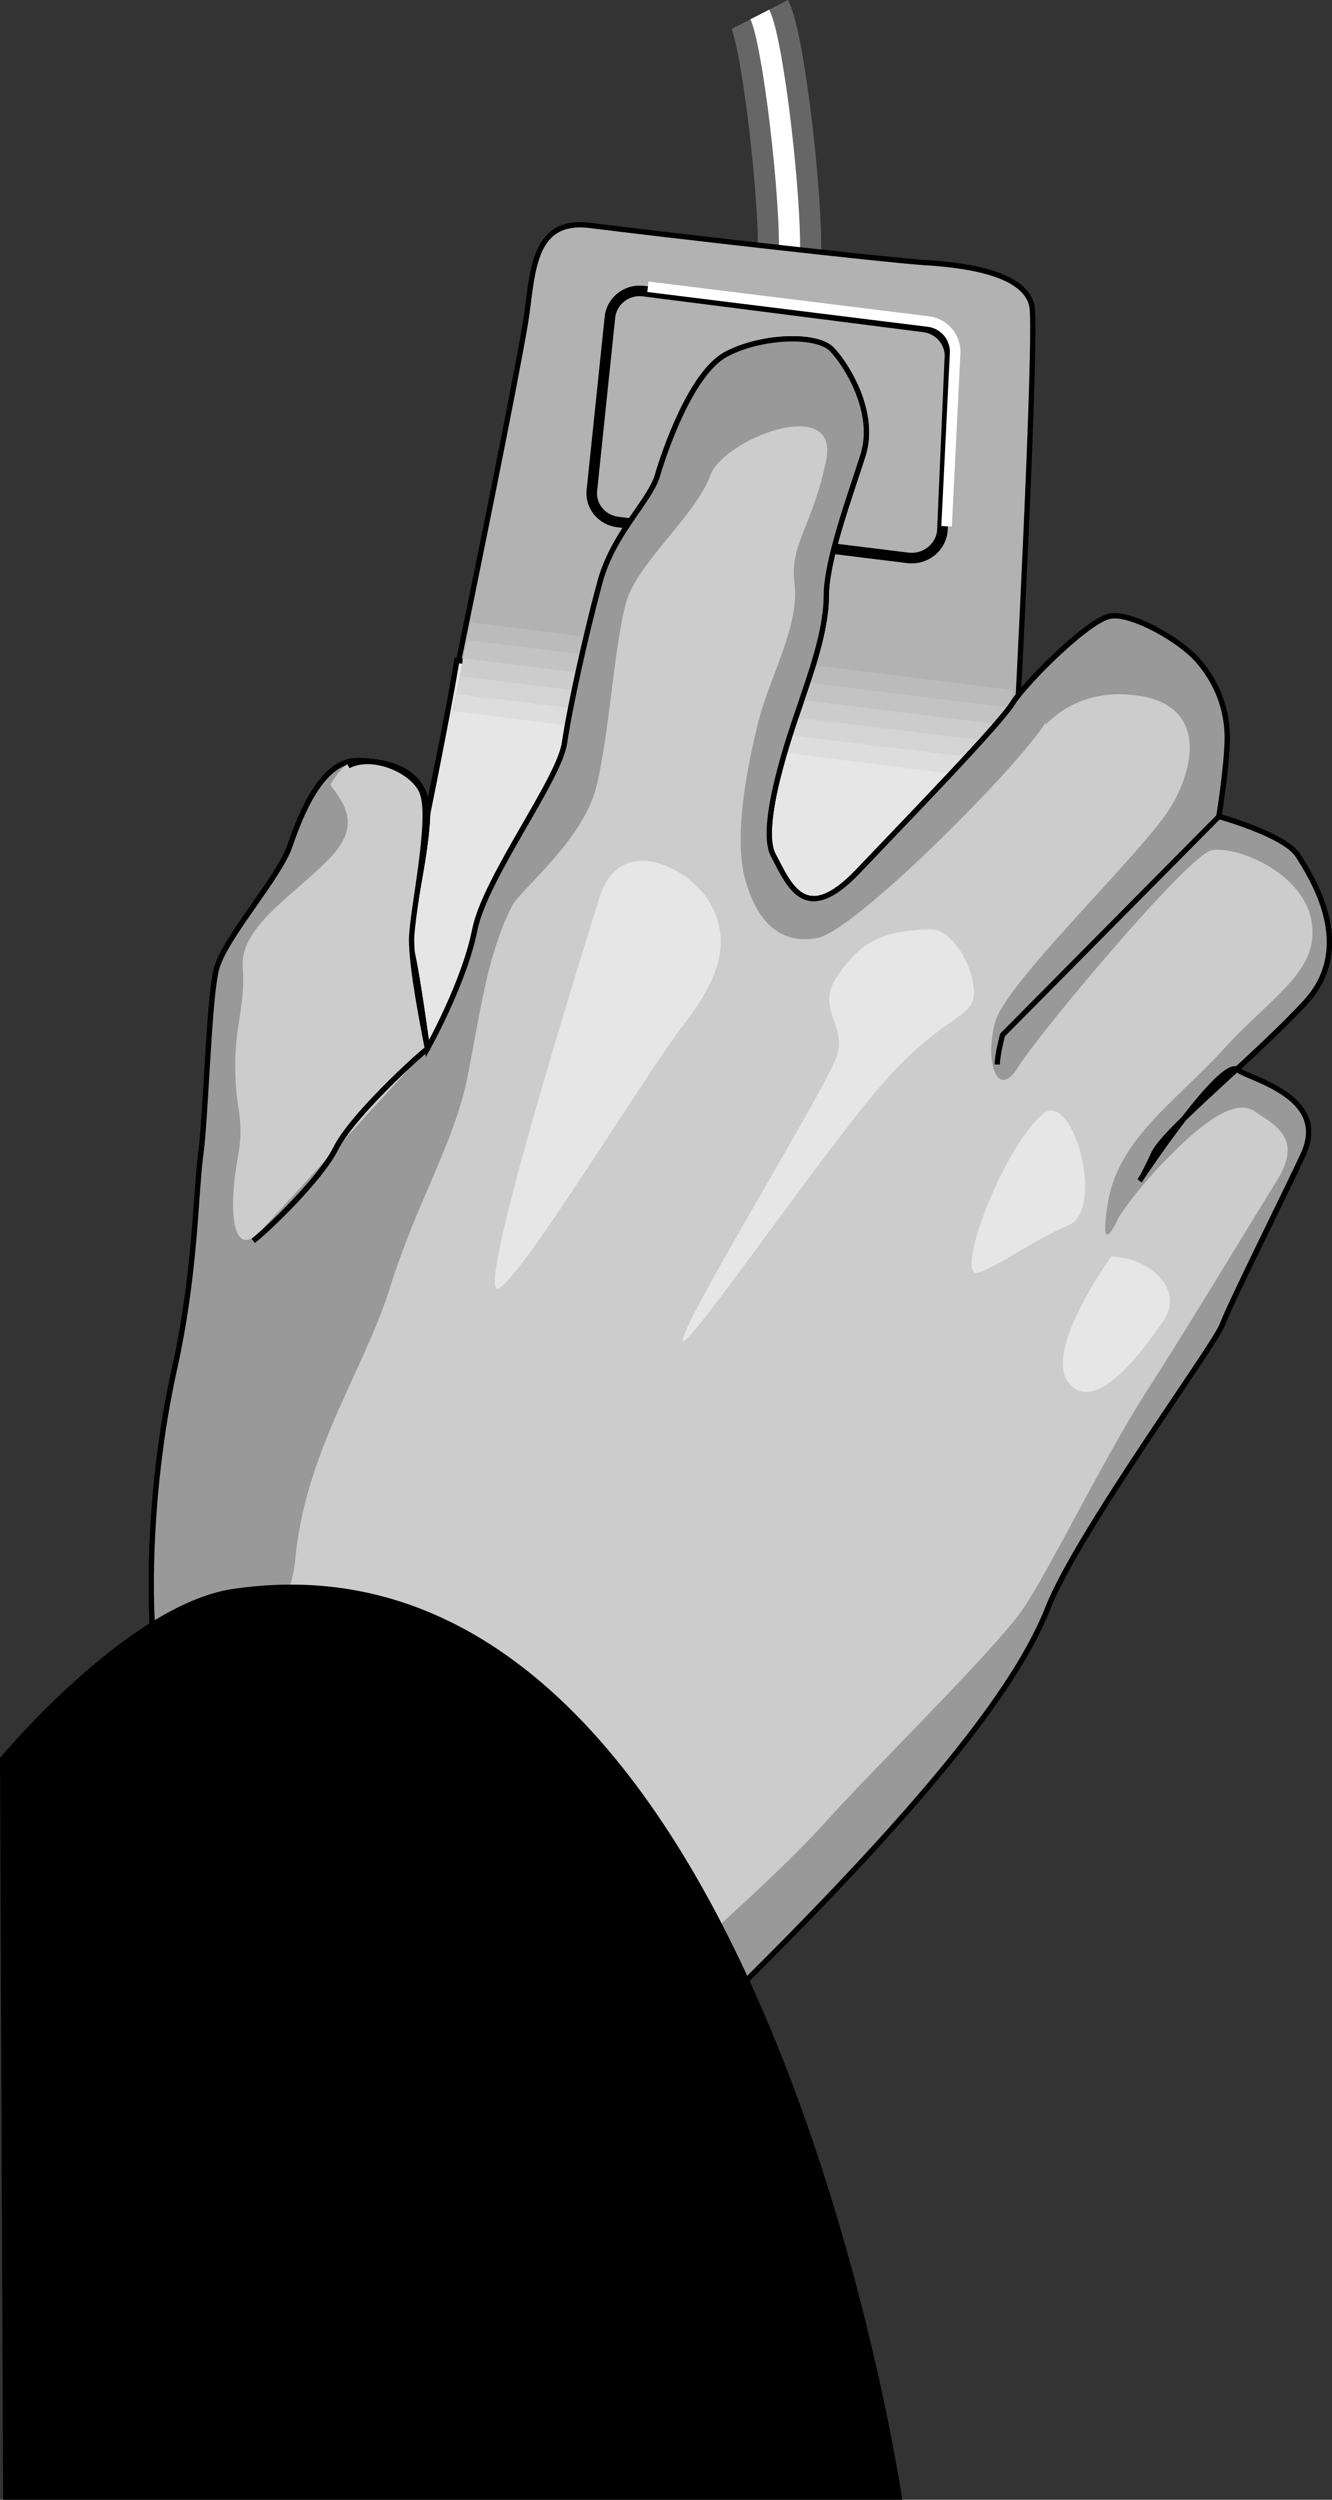 <svg xmlns="http://www.w3.org/2000/svg" width="126.222" height="236.872"><rect width="100%" height="100%" fill="#333333" stroke="none"/><path fill="none" stroke="#666" stroke-width="6" d="M74.797 24.372c.226-5.274-1.524-20.524-2.797-23"/><path fill="none" stroke="#fff" stroke-width="2" d="M74.797 24.372c.226-5.274-1.524-20.524-2.797-23"/><path fill="#b2b2b2" d="M35 103.372s12.75-60.63 14.797-72.797c.726-4.477.476-9.977 6.203-9.203 6.719.851 27.523 3.226 31.5 3.5 4.77.273 9.773 1.226 10.297 4.203.476 3.023-1.5 40.797-1.5 40.797l-4.5 47.203L35 103.372"/><path fill="none" stroke="#000" stroke-width=".5" d="M35 103.372s12.75-60.63 14.797-72.797c.726-4.477.476-9.977 6.203-9.203 6.719.851 27.523 3.226 31.5 3.5 4.77.273 9.773 1.226 10.297 4.203.476 3.023-1.5 40.797-1.5 40.797l-4.5 47.203zm0 0"/><path fill="#e6e6e6" d="m96.297 69.872-4.5 47.203L35 103.372s6.25-28.63 8.297-40.797l53 7.297"/><path fill="none" stroke="#000" stroke-width=".5" d="m96.297 69.872-4.5 47.203L35 103.372s6.25-28.63 8.297-40.797zm0 0"/><path fill="#b2b2b2" d="m95.7 67.372-51.5-6.399.698-3.699L96 63.673l-.3 3.699"/><path fill="#bbb" d="m44.598 58.973 51.3 6.399-.3 3.703-51.801-6.402.8-3.7"/><path fill="#c3c3c3" d="m44.297 60.673 51.5 6.402-.297 3.7-52-6.403.797-3.7"/><path fill="#ccc" d="M43.898 62.372 95.7 68.774l-.3 3.801-52.2-6.602.7-3.601"/><path fill="#d4d4d4" d="m43.598 64.075 52 6.398-.301 3.801-52.5-6.601.8-3.598"/><path fill="#ddd" d="m43.297 65.774 52.101 6.399-.199 3.8L42.5 69.372l.797-3.598"/><path fill="#e6e6e6" d="m95 77.673-52.8-6.598.698-3.703 52.399 6.601-.297 3.7"/><path fill="none" stroke="#000" d="M90 34.075c.195-1.531-.926-2.934-2.5-3.102l-26.602-3.398c-1.55-.152-2.953.969-3.101 2.5l-1.7 16.297c-.214 1.527.907 2.93 2.5 3.101l27.5 3.399c1.602.156 3.005-.969 3.2-2.5zm0 0"/><path fill="none" stroke="#fff" d="m89.7 49.872.8-16.2c.164-1.597-.957-3-2.5-3.199l-26.602-3.3"/><path fill="#ccc" stroke="#000" stroke-width=".5" d="M69.5 188.872c19.523-19.274 27.023-29.524 29.797-36.5 2.726-7.024 15.726-24.774 16.5-26.797.726-1.977 6.695-13.895 7.703-16.203 2.398-5.399-4.727-6.774-6.203-8-1.524-1.274-9.297 10.5-9.297 10.5s.273-.274 1.297-2.5c.976-2.274 9.726-9.274 14.5-14.5 4.726-5.274.476-11.774-.797-13.797-1.227-1.977-7.5-3.703-7.5-3.703s.773-4.774.797-7.5c-.024-2.774-1.024-5.274-2.797-7.297-1.727-1.977-6.227-4.477-8.203-4.203-2.024.226-8.024 6.226-9.297 8.203-1.227 2.023-9.727 10.773-14.703 16-5.024 5.273-6.524 1.273-8-1.5-1.524-2.727 1.726-11.977 2.5-14.203.726-2.274 2.476-6.774 2.5-10.297-.024-3.477 2.226-9.477 3.5-13.5 1.226-3.977-1.524-8.477-3-10-1.524-1.477-6.774-1.227-10 .5-3.274 1.773-5.774 9.023-6.5 11.5-.774 2.523-4.274 5.523-5.5 10.297-1.274 4.726-2.774 11.476-3.297 15-.477 3.476-7.477 12.726-8.5 17.703-.977 5.023-4.5 11.297-4.5 11.297s-.977-7.274-1.5-9.297c-.477-1.977 1.273-7.977 1.5-12.5.273-4.477-3.477-5.477-6.703-5.5-3.274.023-5.274 5.023-6.297 8-.977 3.023-6.227 8.773-7 11.797-.727 2.976-.977 13.976-1.5 17.703-.477 3.773-.477 11.273-2.5 20.297-1.977 8.976-2.477 18.726-2 25.203"/><path fill="#999" d="M69.5 188.872c19.523-19.274 27.023-29.524 29.797-36.5 2.726-7.024 15.726-24.774 16.5-26.797.726-1.977 6.539-13.969 7.703-16.203 2.523-4.774-4.727-6.774-6.203-8-1.524-1.274-9.297 10.5-9.297 10.5s.273-.274 1.297-2.5c.976-2.274 9.726-9.274 14.5-14.5 4.726-5.274.476-11.774-.797-13.797-1.227-1.977-7.5-3.703-7.5-3.703s.773-4.774.797-7.5c-.024-2.774-1.024-5.274-2.797-7.297-1.727-1.977-6.227-4.477-8.203-4.203-2.024.226-8.024 6.226-9.297 8.203-1.227 2.023-9.727 10.773-14.703 16-5.024 5.273-6.524 1.273-8-1.5-1.524-2.727 1.726-11.977 2.5-14.203.726-2.274 2.476-6.774 2.5-10.297-.024-3.477 2.226-9.477 3.5-13.5 1.226-3.977-1.524-8.477-3-10-1.524-1.477-6.774-1.227-10 .5-3.274 1.773-5.774 9.023-6.5 11.5-.774 2.523-4.274 5.523-5.5 10.297-1.274 4.726-2.774 11.476-3.297 15-.477 3.476-7.477 12.726-8.5 17.703-.977 5.023-4.5 11.297-4.5 11.297s-.977-7.274-1.5-9.297c-.477-1.977 1.273-7.977 1.5-12.5.273-4.477-3.477-5.477-6.703-5.5-3.274.023-5.274 5.023-6.297 8-.977 3.023-6.227 8.773-7 11.797-.727 2.976-.977 13.976-1.5 17.703-.477 3.773-.477 11.273-2.5 20.297-1.977 8.976-2.477 18.726-2 25.203 3.773-.977 12.523 2.773 13.5-7.5 1.023-10.227 6.523-17.727 9-25.703 2.523-8.024 6.023-13.524 7.297-19.797 1.226-6.227 1.848-11.473 4.203-16.203.773-1.524 6.773-6.274 8-11.297 1.273-4.977 1.773-14.477 3-18 1.273-3.477 6.523-7.977 7.797-11.5 1.226-3.477 12.226-7.727 11-1.5-1.274 6.273-3.524 8.023-3 11.797.476 3.726-2.274 8.726-3.297 12.5-.977 3.726-2.477 10.726-1.5 15 1.023 4.226 3.273 6.726 7 6 3.773-.774 20.273-17.524 21.797-20.797-1.09 2.332 1.297-3.027 8.203-2.203 6.523.726 6.023 6.226 3.5 10.5-2.477 4.226-15.727 16.726-16.703 20.5-1.024 3.726.226 7.476 2.203 4.203 2.023-3.227 16.023-19.977 18.297-20.5 2.226-.477 8.726 2.023 9.5 6.797.726 4.726-3.774 6.976-8.5 12.203-4.168 4.602-9.774 8.273-10.797 14.297-.977 5.976 1 1.5 1 1.5s1.523-2.524 5-6c3.523-3.524 6.273-5.274 8-4 1.773 1.226 4.523 2.476 2 6.5-2.477 3.976-8.477 13.976-12.5 20.203-3.977 6.273-8.977 16.523-11.5 20.297-2.477 3.726-14.727 15.726-18.703 20.203C74.273 177.098 66 184.372 66 184.372l3.5 4.5"/><path fill="none" stroke="#000" stroke-width=".5" d="M14.5 155.075c-.477-6.477.023-16.227 2-25.203 2.023-9.024 2.023-16.524 2.5-20.297.523-3.727.773-14.727 1.5-17.703.773-3.024 6.023-8.774 7-11.797 1.023-2.977 3.023-7.977 6.297-8 3.226.023 6.976 1.023 6.703 5.5-.227 4.523-1.977 10.523-1.5 12.5.523 2.023 1.5 9.297 1.5 9.297s3.523-6.274 4.5-11.297c1.023-4.977 8.023-14.227 8.5-17.703.523-3.524 2.023-10.274 3.297-15 1.226-4.774 4.726-7.774 5.5-10.297.726-2.477 3.226-9.727 6.5-11.5 3.226-1.727 8.476-1.977 10-.5 1.476 1.523 4.226 6.023 3 10-1.274 4.023-3.524 10.023-3.5 13.5-.024 3.523-1.774 8.023-2.5 10.297-.774 2.226-4.024 11.476-2.5 14.203 1.476 2.773 2.976 6.773 8 1.5 4.976-5.227 13.476-13.977 14.703-16 1.273-1.977 7.273-7.977 9.297-8.203 1.976-.274 6.476 2.226 8.203 4.203 1.773 2.023 2.773 4.523 2.797 7.297-.024 2.726-.797 7.5-.797 7.5s6.273 1.726 7.5 3.703c1.273 2.023 5.523 8.523.797 13.797-4.774 5.226-13.524 12.226-14.5 14.5-1.024 2.226-1.297 2.5-1.297 2.5s7.773-11.774 9.297-10.5c1.055.875 8.726 2.476 6.203 8-1.031 2.297-6.977 14.226-7.703 16.203-.774 2.023-13.774 19.773-16.5 26.797-2.774 6.976-10.274 17.226-29.797 36.5"/><path d="M.297 236.872H85.5S71.887 143.118 22 150.575c-9.977 1.523-22 16-22 16l.297 70.297"/><path fill="none" stroke="#000" stroke-width=".5" d="M115.5 77.372 95 98.075s-.477 1.773-.5 2.797"/><path fill="#ccc" d="M40.5 99.372s-.977-7.274-1.5-9.297c-.477-1.977 1.273-7.977 1.5-12.5.273-4.477-3.477-5.477-6.703-5.5-1.274.023-2.5 2.297-2.5 2.297 1.476 1.976 2.976 3.976-.297 7.203-3.227 3.273-8.227 6.273-8 10 .273 3.773-.727 5.273-.703 9.5-.024 4.273.976 4.773.203 8.797-.727 3.976-.727 9.476 2 7"/><path fill="none" stroke="#000" stroke-width=".5" d="M40.5 99.372c-1.227.976-7.227 6.476-8.703 9.5-1.524 2.976-6.524 7.726-7.797 8.703"/><path fill="none" stroke="#000" stroke-width=".5" d="M33 72.575c2.273-1.227 6.191.45 7 2.5 1.023 2.523-.977 11.273-1 14 .023 2.773 1.023 7.773 1.5 10.297-1.227.976-7.227 6.476-8.703 9.5-1.524 2.976-6.524 7.726-7.797 8.703"/><path fill="#e6e6e6" d="M56.797 85.075c1.894-6.207 8.476-2.977 10.5.5 1.976 3.523.976 7.023-2.5 11.5-3.524 4.523-15.024 23.523-17.5 25-2.524 1.523 7.476-30.477 9.5-37m48.5 34c3.476.023 6.976 3.023 5 6-2.024 3.023-6.524 9.023-9 6-2.524-2.977 4-12 4-12m-17-31c-5.024.023-7.024 1.523-9 4.5-2.024 3.023.976 4.523 0 7.5-1.024 3.023-13.024 22.523-14.5 26.5-1.524 4.023 12.476-16.477 18.5-23.5 5.976-6.977 8.976-6.477 9-9-.024-2.477-2.024-5.977-4-6m10.5 17.5c2.84-2.484 5.976 9.023 2.5 10.5-3.524 1.523-6.024 3.523-8.5 4.5-2.524 1.023 1.976-11.477 6-15"/></svg>
